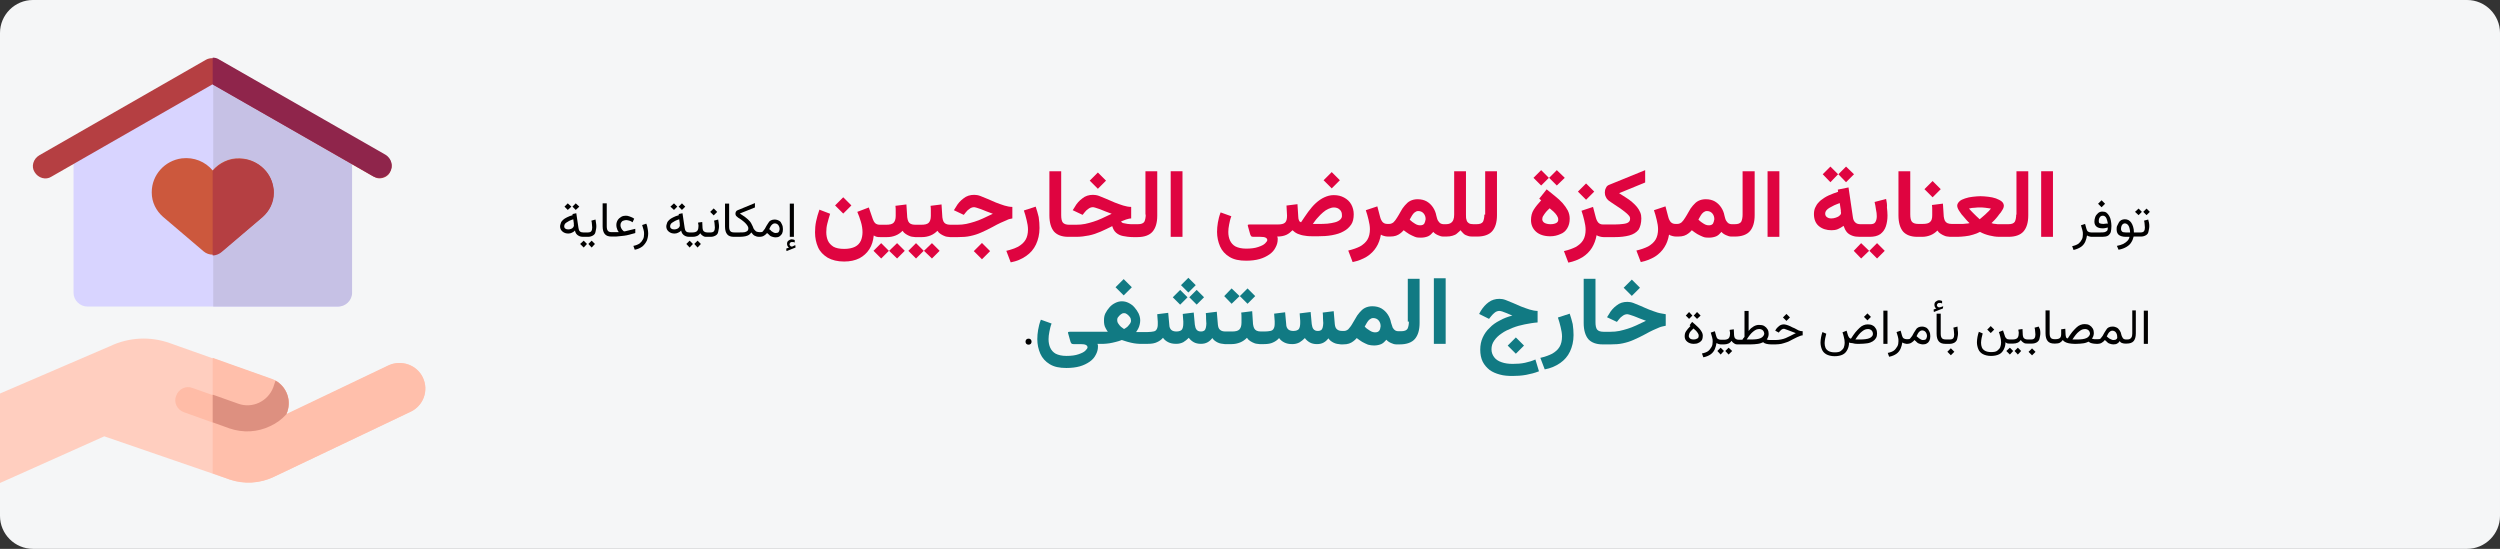<?xml version="1.0" encoding="UTF-8"?>
<svg xmlns="http://www.w3.org/2000/svg" xmlns:xlink="http://www.w3.org/1999/xlink" version="1.1" id="Ebene_1" x="0px" y="0px" viewBox="0 0 911 200" style="enable-background:new 0 0 911 200;" xml:space="preserve">
<rect x="0" y="0" width="911" height="200" fill="#333333" stroke="none"/>
<style type="text/css">
	.st0{clip-path:url(#SVGID_00000147189562810690962230000012033140222644023486_);fill:#F5F6F7;}
	.st1{clip-path:url(#SVGID_00000053525159469242769810000016056521819038517167_);fill:#D8D4FF;}
	.st2{clip-path:url(#SVGID_00000078754270759606070260000006368535811395132807_);fill:#C6C1E5;}
	.st3{clip-path:url(#SVGID_00000174592092192983057060000001422332824232546948_);fill:#B53F42;}
	.st4{clip-path:url(#SVGID_00000142890361327454776720000009793782907737063296_);fill:#8F254B;}
	.st5{clip-path:url(#SVGID_00000120539974357218034220000005768132773092041649_);fill:#CC583D;}
	.st6{clip-path:url(#SVGID_00000034800740728574495730000013093293422621054900_);fill:#B53F42;}
	.st7{clip-path:url(#SVGID_00000015319685771688921220000000425637695545401254_);fill:#FFCEBF;}
	.st8{clip-path:url(#SVGID_00000053525848749487758140000009538163957733090956_);fill:#FFBFAB;}
	.st9{clip-path:url(#SVGID_00000038380856681669708960000017456851247208910506_);fill:#FFBCA7;}
	.st10{clip-path:url(#SVGID_00000083072211447507695130000003446199663379998392_);fill:#DD9080;}
	.st11{fill:#DF0440;}
	.st12{fill:#117A83;}
</style>
<g id="Ebene_1_00000056411391334626178590000009918487139717424819_">
	<g>
		<g>
			<defs>
				<rect id="SVGID_1_" y="0" width="911" height="200"></rect>
			</defs>
			<clipPath id="SVGID_00000181805311463859667340000011061029945371997324_">
				<use xlink:href="#SVGID_1_" style="overflow:visible;"></use>
			</clipPath>
			<path style="clip-path:url(#SVGID_00000181805311463859667340000011061029945371997324_);fill:#F5F6F7;" d="M911,12     c0-6.6-5.4-12-12-12H12C5.4,0,0,5.4,0,12v176c0,6.6,5.4,12,12,12h887c6.6,0,12-5.4,12-12V12z"></path>
		</g>
		<g>
			<defs>
				<rect id="SVGID_00000010294227263948746670000002484551719555791786_" y="0" width="911" height="200"></rect>
			</defs>
			<clipPath id="SVGID_00000096761008261650064590000011745828045081665420_">
				<use xlink:href="#SVGID_00000010294227263948746670000002484551719555791786_" style="overflow:visible;"></use>
			</clipPath>
			<path style="clip-path:url(#SVGID_00000096761008261650064590000011745828045081665420_);fill:#D8D4FF;" d="M77.5,26.2L26.8,56     v50.7c0,2.8,2.4,5,5,5H123c2.8,0,5-2.4,5-5V56L77.5,26.2z"></path>
		</g>
		<g>
			<defs>
				<rect id="SVGID_00000093887372392007187550000017266377835600913553_" y="0" width="911" height="200"></rect>
			</defs>
			<clipPath id="SVGID_00000041257863301902292440000004274254882575623820_">
				<use xlink:href="#SVGID_00000093887372392007187550000017266377835600913553_" style="overflow:visible;"></use>
			</clipPath>
			<path style="clip-path:url(#SVGID_00000041257863301902292440000004274254882575623820_);fill:#C6C1E5;" d="M128.3,56v50.7     c0,2.8-2.4,5-5,5H77.7V26.2L128.3,56z"></path>
		</g>
		<g>
			<defs>
				<rect id="SVGID_00000033327779183292968540000004495968392158462091_" y="0" width="911" height="200"></rect>
			</defs>
			<clipPath id="SVGID_00000064354805119597053260000002212766973706048384_">
				<use xlink:href="#SVGID_00000033327779183292968540000004495968392158462091_" style="overflow:visible;"></use>
			</clipPath>
			<path style="clip-path:url(#SVGID_00000064354805119597053260000002212766973706048384_);fill:#B53F42;" d="M138.2,65     c1.6,0,3.2-0.8,3.9-2.2c1.3-2.2,0.5-4.9-1.7-6.1L79.6,21.8c-1.4-0.8-3.2-0.8-4.6,0L14.3,56.6c-2.2,1.3-3,4.1-1.7,6.1     c1.3,2.2,4.1,3,6.1,1.7l58.8-33.7L136,64.3C136.6,64.6,137.4,65,138.2,65z"></path>
		</g>
		<g>
			<defs>
				<rect id="SVGID_00000023240362250614978150000011372966979278204546_" y="0" width="911" height="200"></rect>
			</defs>
			<clipPath id="SVGID_00000086687199154711741330000012129880312605574285_">
				<use xlink:href="#SVGID_00000023240362250614978150000011372966979278204546_" style="overflow:visible;"></use>
			</clipPath>
			<path style="clip-path:url(#SVGID_00000086687199154711741330000012129880312605574285_);fill:#8F254B;" d="M142.1,62.6     c-0.8,1.4-2.4,2.2-3.9,2.2c-0.8,0-1.6-0.2-2.2-0.6L77.5,30.8V21c0.8,0,1.6,0.2,2.2,0.6l60.8,34.8     C142.6,57.7,143.4,60.4,142.1,62.6z"></path>
		</g>
		<g>
			<defs>
				<rect id="SVGID_00000039107165424961024400000003604062012237126788_" y="0" width="911" height="200"></rect>
			</defs>
			<clipPath id="SVGID_00000148663699216491526830000017565154643306242996_">
				<use xlink:href="#SVGID_00000039107165424961024400000003604062012237126788_" style="overflow:visible;"></use>
			</clipPath>
			<path style="clip-path:url(#SVGID_00000148663699216491526830000017565154643306242996_);fill:#CC583D;" d="M95.6,79.1     c2.5-2.2,4.1-5.4,4.1-8.8c0-0.8,0-1.4-0.2-2.2c-0.9-5.8-6.1-10.2-12.1-10.4c-3.9-0.2-7.6,1.7-9.9,4.4c-2.7-3.2-6.8-4.9-11.2-4.4     c-6.3,0.8-11,6.1-11,12.3c0,0,0,0,0,0.2c0,3.5,1.6,6.6,4.1,8.8l14.8,12.6c1.9,1.6,4.7,1.6,6.6,0L95.6,79.1z"></path>
		</g>
		<g>
			<defs>
				<rect id="SVGID_00000049200971524254278930000012876033769772044953_" y="0" width="911" height="200"></rect>
			</defs>
			<clipPath id="SVGID_00000071519744367425339690000000525047956390328738_">
				<use xlink:href="#SVGID_00000049200971524254278930000012876033769772044953_" style="overflow:visible;"></use>
			</clipPath>
			<path style="clip-path:url(#SVGID_00000071519744367425339690000000525047956390328738_);fill:#B53F42;" d="M99.6,68.1     c0.2,0.8,0.2,1.4,0.2,2.2c0,3.5-1.6,6.6-4.1,8.8L80.8,91.8c-0.9,0.8-2.2,1.3-3.3,1.3V62.3c2.4-2.8,6-4.6,9.9-4.4     C93.4,57.9,98.6,62.3,99.6,68.1z"></path>
		</g>
		<g>
			<defs>
				<rect id="SVGID_00000074441942848418906920000011559350509035857306_" y="0" width="911" height="200"></rect>
			</defs>
			<clipPath id="SVGID_00000030475125714312744560000017390280440216364187_">
				<use xlink:href="#SVGID_00000074441942848418906920000011559350509035857306_" style="overflow:visible;"></use>
			</clipPath>
			<path style="clip-path:url(#SVGID_00000030475125714312744560000017390280440216364187_);fill:#FFCEBF;" d="M141.7,133.2     c4.7-2.2,10.2-0.3,12.4,4.4s0.2,10.2-4.4,12.4l-50,23.8c-5,2.4-10.9,2.7-16.1,0.9L38,159L0,176v-32.6l40.2-17.3     c6.8-3.2,14.5-3.6,21.6-1.1L99,138.2c4.9,1.7,7.4,7.1,5.7,12c-0.2,0.3-0.2,0.6-0.3,0.9L141.7,133.2z"></path>
		</g>
		<g>
			<defs>
				<rect id="SVGID_00000171716582165917125060000015713164659561276593_" y="0" width="911" height="200"></rect>
			</defs>
			<clipPath id="SVGID_00000177467556346329112620000013290475345459680387_">
				<use xlink:href="#SVGID_00000171716582165917125060000015713164659561276593_" style="overflow:visible;"></use>
			</clipPath>
			<path style="clip-path:url(#SVGID_00000177467556346329112620000013290475345459680387_);fill:#FFBFAB;" d="M154.1,137.6     c2.2,4.7,0.2,10.2-4.4,12.4l-50,23.8c-5,2.4-10.9,2.7-16.1,0.9l-6.1-2.2v-42.1l21.4,7.6c4.9,1.7,7.4,7.1,5.7,12     c-0.2,0.3-0.2,0.6-0.3,0.9l37.3-17.8C146.2,131,151.9,133,154.1,137.6z"></path>
		</g>
		<g>
			<defs>
				<rect id="SVGID_00000074415465507454291200000016291413280074176422_" y="0" width="911" height="200"></rect>
			</defs>
			<clipPath id="SVGID_00000138572522927341364090000002442382073824571838_">
				<use xlink:href="#SVGID_00000074415465507454291200000016291413280074176422_" style="overflow:visible;"></use>
			</clipPath>
			<path style="clip-path:url(#SVGID_00000138572522927341364090000002442382073824571838_);fill:#FFBCA7;" d="M98.5,155.4     c-4.6,2.2-9.8,2.5-14.8,0.8l-16.7-6c-2.5-0.9-3.8-3.6-2.8-6c0.9-2.5,3.6-3.8,6-2.8l16.5,5.8c5.2,1.9,10.9-0.9,12.8-6l0.9-2.5     c3.9,2.2,5.8,6.9,4.3,11.3c-0.2,0.3-0.2,0.6-0.3,0.9C102.6,152.9,100.7,154.3,98.5,155.4z"></path>
		</g>
		<g>
			<defs>
				<rect id="SVGID_00000166649358441643307420000000502400969228973228_" y="0" width="911" height="200"></rect>
			</defs>
			<clipPath id="SVGID_00000126297853736592967720000016481884802013177001_">
				<use xlink:href="#SVGID_00000166649358441643307420000000502400969228973228_" style="overflow:visible;"></use>
			</clipPath>
			<path style="clip-path:url(#SVGID_00000126297853736592967720000016481884802013177001_);fill:#DD9080;" d="M100.4,138.7     c3.9,2.2,5.8,6.9,4.3,11.3c-0.2,0.3-0.2,0.6-0.3,0.9c-1.7,1.9-3.6,3.3-6,4.4c-4.6,2.2-9.8,2.5-14.8,0.8l-6.1-2.2v-10.1l9.3,3.3     c5.2,1.9,10.9-0.9,12.8-6L100.4,138.7z"></path>
		</g>
	</g>
	<g>
		<g>
			<g>
				
					<rect x="305.2" y="72.7" transform="matrix(0.707 -0.707 0.707 0.707 37.128 239.234)" class="st11" width="4.2" height="4.2"></rect>
				<polygon class="st11" points="324,91.4 326.9,94.2 329.7,91.4 326.9,88.6     "></polygon>
				<polygon class="st11" points="318.3,91.4 321.1,94.2 323.9,91.4 321.1,88.6     "></polygon>
				<polygon class="st11" points="336.7,91.4 339.6,94.2 342.4,91.4 339.6,88.6     "></polygon>
				<polygon class="st11" points="331,91.4 333.8,94.2 336.6,91.4 333.8,88.6     "></polygon>
				
					<rect x="355.7" y="89.3" transform="matrix(0.707 -0.707 0.707 0.707 40.235 279.854)" class="st11" width="4.2" height="4.2"></rect>
				<path class="st11" d="M368.9,79.6v-4.2c-0.9,0-1.9-0.2-2.9-0.5s-2-0.7-3.1-1.1c-1-0.4-2-0.9-3-1.3s-1.9-0.8-2.7-1.1      c-0.8-0.3-1.6-0.4-2.2-0.4c-1.5,0-2.8,0.4-3.9,1.3c-1.1,0.8-2.1,1.9-2.8,3.2l-0.7,1.1l3.6,1.7l0.8-1c0.3-0.4,0.8-0.9,1.3-1.2      c0.5-0.4,1.1-0.6,1.7-0.6c0.2,0,0.5,0.1,0.9,0.2s0.9,0.3,1.5,0.5s1.2,0.5,2,0.8c0.7,0.3,1.5,0.6,2.4,0.9      c-1.3,0.6-2.5,1.2-3.6,1.7s-2.1,0.9-3.1,1.2c-1,0.3-2,0.6-3,0.8c-1,0.2-2.1,0.3-3.2,0.3h-2.2h-0.4c-0.6,0-1.2-0.1-1.6-0.3      c-0.4-0.2-0.7-0.5-0.9-0.9c-0.2-0.4-0.3-0.9-0.4-1.5l-0.3-4.7l-4,0.5c0.1,0.6,0.1,1.2,0.1,1.8c0,0.6,0,1.2,0,1.9      c0,1.2-0.3,2-0.8,2.5s-1.4,0.7-2.7,0.7h-1.2h-0.4h-0.2h-0.4c-0.6,0-1.2-0.1-1.6-0.3c-0.4-0.2-0.7-0.5-0.9-0.9      c-0.2-0.4-0.3-0.9-0.4-1.5l-0.3-4.7l-4,0.5c0.1,0.6,0.1,1.2,0.1,1.8c0,0.6,0,1.2,0,1.9c0,1.2-0.3,2-0.8,2.5s-1.4,0.7-2.7,0.7      H322h-0.4h-0.2h-0.7c-0.8,0-1.4-0.2-1.8-0.6s-0.7-1-0.9-1.6l-1.4-4.1l-4.2,1.6c0.5,1.1,0.9,2.3,1.3,3.6c0.4,1.3,0.6,2.6,0.6,3.8      c0,1.1-0.2,2.2-0.6,3.1s-1.1,1.7-2.1,2.2s-2.3,0.8-4,0.8s-3-0.3-3.9-0.8c-0.9-0.6-1.6-1.3-2-2.2c-0.4-0.9-0.6-2-0.6-3.1      c0-1,0.1-2.1,0.4-3.2s0.6-2.3,1-3.5l-3.9-1.5c-0.5,1.4-0.9,2.8-1.2,4.2c-0.3,1.4-0.4,2.8-0.4,4.1c0,2,0.4,3.8,1.1,5.4      s1.9,2.8,3.5,3.8c1.6,0.9,3.6,1.4,6,1.4c2.2,0,4-0.4,5.6-1.2c1.5-0.8,2.7-1.9,3.6-3.3s1.4-3.1,1.6-5c0.3,0.2,0.7,0.4,1.1,0.5      s0.8,0.1,1.3,0.1l0,0h0.1h0.6h0.2h0.4h1.2c1.1,0,2.1-0.2,3.1-0.6s1.8-1,2.5-1.7c0.3,0.5,0.7,0.9,1.2,1.2c0.5,0.3,1,0.6,1.6,0.8      c0.5,0.2,1.1,0.2,1.8,0.3l0,0h0.3h0.4h0.2h0.4h1.2c1.1,0,2.1-0.2,3.1-0.6s1.8-1,2.5-1.7c0.3,0.5,0.7,0.9,1.2,1.2      c0.5,0.3,1,0.6,1.6,0.8c0.5,0.2,1.1,0.2,1.8,0.3l0,0h0.3h0.4h2.2c1.7,0,3.2-0.1,4.5-0.4c1.4-0.3,2.7-0.7,4-1.3      c1.3-0.6,2.7-1.2,4.1-2c1.1-0.6,2-1.1,2.9-1.5s1.6-0.7,2.3-1C367.4,79.9,368.2,79.7,368.9,79.6z"></path>
				<path class="st11" d="M377.4,75.3l-4.3,1.4c0.4,1.1,0.7,2.3,1,3.5s0.5,2.4,0.5,3.4c0,1.5-0.3,2.8-0.9,3.8s-1.5,1.8-2.7,2.5      c-1.2,0.6-2.6,1.1-4.3,1.5l1.6,4.2c2.2-0.4,4-1.2,5.6-2.3c1.6-1.1,2.8-2.5,3.6-4.2c0.8-1.7,1.3-3.7,1.3-6c0-1.3-0.1-2.6-0.3-4      C378.2,77.8,377.8,76.5,377.4,75.3z"></path>
				
					<rect x="398" y="63.7" transform="matrix(0.707 -0.707 0.707 0.707 70.675 302.177)" class="st11" width="4.2" height="4.2"></rect>
				<path class="st11" d="M417.5,78.2c0,1.1-0.2,2-0.5,2.6c-0.4,0.6-1.1,0.9-2.4,0.9H414h-0.7H413c-0.7,0-1.4,0-2.1-0.1      c-0.6-0.1-1.2-0.2-1.6-0.3c-0.4-0.1-0.7-0.4-0.8-0.6c0.6-0.2,1.2-0.5,1.8-0.7c0.7-0.2,1.3-0.4,1.9-0.4v-4.2      c-0.9,0-1.9-0.2-2.9-0.5s-2-0.7-3.1-1.1c-1-0.4-2-0.9-3-1.3s-1.9-0.8-2.7-1.1c-0.8-0.3-1.6-0.4-2.2-0.4c-1.5,0-2.8,0.4-3.9,1.3      c-1.1,0.8-2.1,1.9-2.8,3.2l-0.7,1.1l3.6,1.7l0.8-1c0.3-0.4,0.8-0.9,1.3-1.2c0.5-0.4,1.1-0.6,1.7-0.6c0.2,0,0.5,0.1,0.9,0.2      s0.9,0.3,1.5,0.5s1.2,0.5,2,0.8c0.7,0.3,1.5,0.6,2.4,0.9c-1.3,0.6-2.5,1.2-3.6,1.7s-2.1,0.9-3.1,1.2c-1,0.3-2,0.6-3,0.8      c-1,0.2-2.1,0.3-3.2,0.3H390h-0.4c-1.1,0-1.9-0.3-2.3-0.8s-0.6-1.4-0.6-2.7v-16h-4.3v16.1c0,2.6,0.6,4.6,1.7,5.9      c1.1,1.2,2.8,1.9,5.2,1.9l0,0h0.3h0.4h2.2c1.6,0,3.1-0.2,4.6-0.5s2.9-0.8,4.3-1.4s2.8-1.3,4.2-2c0.3,1,0.7,1.8,1.4,2.4      s1.5,1,2.5,1.2s2.3,0.4,3.7,0.4h0.3h0.7h0.6c2.5,0,4.4-0.7,5.5-2s1.7-3.2,1.7-5.8V62.4h-4.3v15.8H417.5z"></path>
				<rect x="426.6" y="62.4" class="st11" width="4.3" height="23.9"></rect>
				<path class="st11" d="M493.3,78.1c0-1.3-0.3-2.5-0.9-3.6s-1.5-1.9-2.6-2.5s-2.3-0.9-3.8-0.9c-1.2,0-2.3,0.3-3.4,0.8      s-2.1,1.2-3.1,2.1s-1.9,2-2.8,3.2s-1.7,2.5-2.6,3.8c-0.3-0.1-0.6-0.3-0.7-0.6c-0.2-0.4-0.3-0.8-0.3-1.3l-0.3-4.7l-4,0.5      c0,0.6,0.1,1.2,0.1,1.8c0,0.6,0.1,1.2,0.1,1.9c0,1.2-0.2,2-0.7,2.5s-1.4,0.7-2.8,0.7h-0.7l0,0h-9.5c-0.4,0-0.6,0.1-0.6,0.2      c0,0.2,0,0.4,0.1,0.6l0.7,2.5c0.1,0.4,0.2,0.7,0.4,0.9c0.1,0.2,0.4,0.3,0.8,0.3h2.6c0.9,0,1.5,0.1,1.9,0.3s0.6,0.5,0.6,0.9      c0,0.3-0.3,0.7-0.8,1.2s-1.3,0.9-2.5,1.3c-1.1,0.4-2.6,0.6-4.4,0.6c-1.6,0-2.9-0.3-3.9-0.8c-0.9-0.5-1.6-1.3-2-2.2      c-0.4-0.9-0.6-1.9-0.6-3.1c0-0.8,0.1-1.7,0.3-2.7c0.2-1,0.4-2,0.8-3l-3.9-1.4c-0.5,1.3-0.8,2.5-1,3.7s-0.3,2.3-0.3,3.4      c0,1.9,0.4,3.7,1.1,5.3c0.7,1.6,1.9,2.9,3.4,3.8c1.6,1,3.6,1.4,6.1,1.4c1.8,0,3.5-0.2,4.9-0.6s2.6-1,3.6-1.7s1.7-1.5,2.2-2.5      c0.5-0.9,0.8-1.9,0.8-2.9c0-0.2,0-0.4,0-0.5c0-0.2-0.1-0.4-0.2-0.6l0,0c1.3,0,2.4-0.2,3.3-0.6s1.6-1,2.3-1.7      c0.5,0.5,1.2,1,1.9,1.3s1.7,0.6,2.7,0.7c1,0.2,2.2,0.2,3.6,0.2h0.9c1.9,0,3.7-0.1,5.3-0.4c1.6-0.3,3-0.7,4.2-1.4      c1.2-0.6,2.1-1.5,2.8-2.5C493,80.9,493.3,79.6,493.3,78.1z M488.4,80c-0.4,0.4-1.1,0.8-1.9,1s-1.7,0.4-2.8,0.5      c-1.1,0.1-2.2,0.1-3.5,0.1h-1.8c0.6-0.8,1.1-1.6,1.8-2.3c0.6-0.7,1.3-1.4,1.9-1.9c0.7-0.6,1.3-1,2-1.3s1.3-0.5,2-0.5      c0.9,0,1.6,0.3,2.1,0.8c0.6,0.5,0.8,1.2,0.8,2C489.1,79.1,488.8,79.6,488.4,80z"></path>
				
					<rect x="483.2" y="63.5" transform="matrix(0.707 -0.707 0.707 0.707 95.793 362.406)" class="st11" width="4.2" height="4.2"></rect>
				<path class="st11" d="M540.9,78.2c0,1.1-0.2,2-0.5,2.6c-0.4,0.6-1.1,0.9-2.4,0.9h-0.6h-0.5c-0.7,0-1.3-0.1-1.7-0.4      s-0.7-0.6-0.8-1.2c-0.2-0.5-0.2-1.1-0.2-1.9V62.4h-4.3v15.8c0,0.8-0.1,1.4-0.3,1.9s-0.5,0.9-1,1.2c-0.5,0.3-1.1,0.4-1.9,0.4      h-0.3H526c-0.4,0-0.7-0.1-1.1-0.3c-0.3-0.2-0.6-0.5-0.9-1c-0.3-0.5-0.4-1.1-0.6-1.8c-0.2-1.1-0.6-2.1-1.2-3      c-0.6-0.9-1.3-1.6-2.3-2.2c-0.9-0.5-2-0.8-3.3-0.8c-1,0-1.9,0.2-2.7,0.6s-1.4,1-2,1.7c-0.6,0.7-1.1,1.4-1.5,2.2      c-0.4,0.8-0.9,1.5-1.3,2.2s-0.9,1.3-1.3,1.7c-0.5,0.4-1,0.6-1.6,0.6h-0.6c-0.8,0-1.3-0.2-1.8-0.7c-0.4-0.5-0.7-1.1-0.9-1.9      l-1-3.8l-4.2,1.4c0.4,1.1,0.7,2.3,1,3.5s0.5,2.4,0.5,3.4c0,1.5-0.3,2.8-0.9,3.8s-1.5,1.8-2.7,2.5c-1.2,0.6-2.6,1.1-4.3,1.5      l1.6,4.2c2-0.4,3.7-1.1,5.2-2c1.4-0.9,2.6-2.1,3.4-3.4c0.9-1.4,1.4-2.9,1.7-4.6c0.3,0.2,0.7,0.4,1.2,0.5      c0.4,0.1,0.8,0.2,1.3,0.2l0,0h0.2h0.5h0.1c0.9,0,1.6-0.1,2.2-0.3c0.6-0.2,1.1-0.5,1.5-0.8s0.9-0.7,1.3-1.2c0.7,0.5,1.3,1,2,1.4      s1.4,0.7,2.1,1s1.5,0.3,2.2,0.3c1,0,1.9-0.2,2.6-0.5c0.7-0.3,1.3-0.9,1.9-1.6c0.4,0.5,1,0.9,1.7,1.2c0.6,0.3,1.3,0.5,1.9,0.5      l0,0h0.2h0.5h0.4c0.9,0,1.7-0.1,2.3-0.3c0.6-0.2,1.2-0.4,1.6-0.8s0.9-0.7,1.3-1.2c0.4,0.5,0.8,0.9,1.2,1.3s1,0.6,1.6,0.8      c0.6,0.2,1.2,0.2,2,0.2l0,0h0.2h0.5h0.6c2.5,0,4.4-0.7,5.5-2s1.7-3.2,1.7-5.8v-16h-4.3v15.8H540.9z M519,81.5      c-0.3,0.4-0.8,0.6-1.4,0.6c-0.3,0-0.6,0-0.9-0.1c-0.3-0.1-0.7-0.2-1.1-0.5c-0.3-0.2-0.6-0.4-0.9-0.6c-0.3-0.3-0.7-0.5-1-0.9      c0.2-0.4,0.5-0.9,0.8-1.4s0.6-0.9,1-1.2c0.4-0.3,0.8-0.5,1.3-0.5c0.8,0,1.5,0.3,2,0.9s0.7,1.3,0.7,2.1      C519.4,80.6,519.2,81.1,519,81.5z"></path>
				<path class="st11" d="M571.1,83.2c0.6-1,0.9-2.1,0.9-3.5c0-1-0.2-2-0.7-3c-0.5-0.9-1.1-1.8-1.9-2.7c-0.8-0.9-1.7-1.7-2.7-2.5      s-2-1.6-3.1-2.5l-2.7,3.4l0.7,0.6c-1.1,1.2-2,2.3-2.7,3.4s-1,2.4-1,3.8c0,1.7,0.6,3.1,1.8,4.2s3,1.7,5.2,1.7      c1.4,0,2.6-0.3,3.7-0.8C569.7,84.9,570.5,84.2,571.1,83.2z M567.2,81.2c-0.5,0.3-1.2,0.5-2.2,0.5c-0.9,0-1.7-0.2-2.2-0.5      s-0.8-0.8-0.8-1.3c0-0.4,0.1-0.9,0.4-1.3c0.3-0.5,0.6-0.9,1-1.4s0.9-0.9,1.3-1.3c0.5,0.4,0.9,0.8,1.4,1.2      c0.5,0.5,0.9,0.9,1.2,1.4s0.5,0.9,0.5,1.3C567.9,80.4,567.7,80.9,567.2,81.2z"></path>
				<polygon class="st11" points="564.4,64.8 561.6,62 558.8,64.8 561.6,67.6     "></polygon>
				<polygon class="st11" points="570.2,64.8 567.3,62 564.5,64.8 567.3,67.6     "></polygon>
				
					<rect x="576" y="67.7" transform="matrix(0.707 -0.707 0.707 0.707 119.9 429.189)" class="st11" width="4.2" height="4.2"></rect>
				<path class="st11" d="M598.1,79.6c0-0.8-0.1-1.5-0.4-2.2c-0.3-0.7-0.7-1.4-1.2-2s-1.1-1.2-1.8-1.8c-0.7-0.6-1.4-1.1-2.2-1.6      s-1.7-1.1-2.5-1.6l9.5-3.9V62l-13,5.3c-0.6,0.2-1.1,0.6-1.3,1.2c-0.3,0.5-0.4,1.1-0.4,1.7c0,0.5,0.1,1.1,0.4,1.6      c0.2,0.5,0.6,1,1,1.3c0.5,0.4,1.2,0.8,1.9,1.3s1.4,0.9,2.1,1.4c0.7,0.5,1.3,0.9,1.9,1.4c0.6,0.5,1.1,0.9,1.4,1.3      c0.4,0.4,0.5,0.8,0.5,1.2c0,0.6-0.2,1-0.6,1.3s-1,0.5-1.9,0.6c-0.8,0.1-1.9,0.2-3.1,0.2h-3.5h-0.7c-0.8,0-1.3-0.2-1.8-0.7      c-0.4-0.5-0.7-1.1-0.9-1.9l-1-3.8l-4.2,1.4c0.4,1.1,0.7,2.3,1,3.5s0.5,2.4,0.5,3.4c0,1.5-0.3,2.8-0.9,3.8      c-0.6,1-1.5,1.8-2.7,2.5c-1.2,0.6-2.6,1.1-4.3,1.5l1.6,4.2c2-0.4,3.7-1.1,5.2-2c1.4-0.9,2.6-2.1,3.4-3.4s1.4-2.9,1.7-4.6      c0.3,0.2,0.7,0.4,1.2,0.5c0.4,0.1,0.8,0.2,1.3,0.2l0,0h0.2h0.5h3.5c2,0,3.7-0.2,5.2-0.6s2.6-1.1,3.4-2.1      C597.7,82.7,598.1,81.3,598.1,79.6z"></path>
				<path class="st11" d="M635,78.2c0,1.1-0.2,2-0.5,2.6c-0.4,0.6-1.1,0.9-2.4,0.9h-0.6H631c-0.4,0-0.7-0.1-1.1-0.3      c-0.3-0.2-0.6-0.5-0.9-1c-0.3-0.5-0.4-1.1-0.6-1.8c-0.2-1.1-0.6-2.1-1.2-3c-0.6-0.9-1.3-1.6-2.3-2.2c-0.9-0.5-2-0.8-3.3-0.8      c-1,0-1.9,0.2-2.7,0.6s-1.4,1-2,1.7s-1.1,1.4-1.5,2.2c-0.4,0.8-0.9,1.5-1.3,2.2s-0.9,1.3-1.3,1.7c-0.5,0.4-1,0.6-1.6,0.6h-0.6      c-0.8,0-1.3-0.2-1.8-0.7c-0.4-0.5-0.7-1.1-0.9-1.9l-1-3.8l-4.2,1.4c0.4,1.1,0.7,2.3,1,3.5s0.5,2.4,0.5,3.4      c0,1.5-0.3,2.8-0.9,3.8c-0.6,1-1.5,1.8-2.7,2.5c-1.2,0.6-2.6,1.1-4.3,1.5l1.6,4.2c2-0.4,3.7-1.1,5.2-2c1.4-0.9,2.6-2.1,3.4-3.4      c0.9-1.4,1.4-2.9,1.7-4.6c0.3,0.2,0.7,0.4,1.2,0.5c0.4,0.1,0.8,0.2,1.3,0.2l0,0h0.2h0.5h0.1c0.9,0,1.6-0.1,2.2-0.3      c0.6-0.2,1.1-0.5,1.5-0.8s0.9-0.7,1.3-1.2c0.7,0.5,1.3,1,2,1.4s1.4,0.7,2.1,1s1.5,0.3,2.2,0.3c1,0,1.9-0.2,2.6-0.5      c0.7-0.3,1.3-0.9,1.9-1.6c0.4,0.5,1,0.9,1.7,1.2c0.6,0.3,1.3,0.5,1.9,0.5l0,0h0.2h0.5h0.6c2.5,0,4.4-0.7,5.5-2s1.7-3.2,1.7-5.8      v-16H635V78.2z M624.2,81.5c-0.3,0.4-0.8,0.6-1.4,0.6c-0.3,0-0.6,0-0.9-0.1c-0.3-0.1-0.7-0.2-1.1-0.5c-0.3-0.2-0.6-0.4-0.9-0.6      c-0.3-0.3-0.7-0.5-1-0.9c0.2-0.4,0.5-0.9,0.8-1.4s0.6-0.9,1-1.2c0.4-0.3,0.8-0.5,1.3-0.5c0.8,0,1.5,0.3,2,0.9s0.7,1.3,0.7,2.1      C624.6,80.6,624.4,81.1,624.2,81.5z"></path>
				<rect x="644.1" y="62.4" class="st11" width="4.3" height="23.9"></rect>
				<polygon class="st11" points="675.6,63.5 672.7,60.7 669.9,63.5 672.7,66.4     "></polygon>
				<polygon class="st11" points="669.8,63.5 667,60.7 664.2,63.5 667,66.4     "></polygon>
				<polygon class="st11" points="675.5,91.4 678.2,94.2 681.1,91.4 678.2,88.6     "></polygon>
				<path class="st11" d="M687.3,72.5l-4.2,1.1c0.2,0.9,0.4,1.8,0.5,2.7c0.2,0.9,0.3,1.7,0.3,2.5c0,0.9-0.2,1.6-0.5,2.1      c-0.3,0.6-1,0.8-1.9,0.8h-2.3h-0.4h-0.2H678c-0.9,0-1.5-0.2-2-0.7s-0.7-1.1-0.8-1.8l-1.6-10.9l-3.9,0.8l0.1,0.8      c-1.2,0.4-2.3,0.8-3.4,1.3c-1.1,0.5-2,1.1-2.8,1.7c-0.8,0.7-1.5,1.4-1.9,2.3C661.2,76,661,77,661,78c0,1.9,0.6,3.4,1.8,4.4      s2.8,1.5,4.6,1.5c0.8,0,1.6-0.1,2.3-0.4s1.4-0.7,2.1-1.2c0.3,0.9,0.7,1.7,1.2,2.3c0.5,0.6,1.2,1,2,1.3s1.7,0.4,2.7,0.4l0,0h0.1      h0.6h0.2h0.4h2.3c1.6,0,2.9-0.3,3.9-1c0.9-0.7,1.6-1.6,2-2.8c0.4-1.2,0.6-2.5,0.6-4c0-0.9-0.1-1.9-0.2-2.9      C687.7,74.5,687.5,73.5,687.3,72.5z M670.4,78.5c-0.4,0.4-0.8,0.6-1.4,0.8s-1.1,0.3-1.7,0.3c-0.7,0-1.2-0.2-1.6-0.5      s-0.6-0.7-0.6-1.3c0-0.4,0.1-0.7,0.4-1.1c0.3-0.4,0.7-0.7,1.2-1s1.1-0.6,1.7-0.9c0.6-0.3,1.3-0.5,2-0.8l0.3,2      c0,0.2,0.1,0.4,0.1,0.6s0,0.4,0,0.5C671,77.7,670.8,78.2,670.4,78.5z"></path>
				<polygon class="st11" points="681.2,91.4 684,94.2 686.8,91.4 684,88.6     "></polygon>
				
					<rect x="702.3" y="66.8" transform="matrix(0.707 -0.707 0.707 0.707 157.511 518.232)" class="st11" width="4.2" height="4.2"></rect>
				<path class="st11" d="M734.7,78.2c0,1.1-0.2,2-0.5,2.6c-0.4,0.6-1.1,0.9-2.4,0.9h-0.6h-0.7h-2c-0.4,0-0.9,0-1.3-0.1      c-0.5,0-1-0.1-1.5-0.3c0.3-0.3,0.7-0.7,1.1-1.1c0.4-0.4,0.8-0.9,1.2-1.4s0.7-1,1.1-1.4c0.3-0.5,0.6-0.9,0.8-1.3s0.3-0.8,0.3-1.1      c0-0.6-0.3-1.2-0.8-1.6s-1.3-0.8-2.1-1.1c-0.9-0.3-1.8-0.5-2.8-0.6s-1.9-0.2-2.8-0.2c-0.9,0-1.8,0.1-2.8,0.2s-1.9,0.3-2.8,0.6      c-0.9,0.3-1.6,0.6-2.1,1.1s-0.8,1-0.8,1.6c0,0.3,0.1,0.6,0.3,1.1c0.2,0.4,0.5,0.9,0.8,1.3c0.3,0.5,0.7,1,1.1,1.4      c0.4,0.5,0.8,0.9,1.2,1.4c0.4,0.4,0.7,0.8,1.1,1.1c-0.4,0.1-0.8,0.2-1.4,0.2c-0.5,0.1-1,0.1-1.5,0.1s-0.9,0-1.2,0h-2h-0.4      c-0.6,0-1.2-0.1-1.6-0.3c-0.4-0.2-0.7-0.5-0.9-0.9s-0.3-0.9-0.4-1.5l-0.3-4.7l-4,0.5c0.1,0.6,0.1,1.2,0.1,1.8c0,0.6,0,1.2,0,1.9      c0,1.2-0.2,2-0.8,2.5c-0.5,0.5-1.4,0.7-2.7,0.7h-1H699c-1.1,0-1.9-0.3-2.3-0.8c-0.4-0.5-0.6-1.4-0.6-2.7V62.4h-4.3v16.1      c0,2.6,0.6,4.6,1.7,5.9c1.1,1.2,2.8,1.9,5.2,1.9l0,0h0.3h0.4h1c1.1,0,2.1-0.2,3.1-0.6s1.8-1,2.5-1.7c0.3,0.5,0.7,0.9,1.2,1.2      s1,0.6,1.6,0.8c0.5,0.2,1.1,0.2,1.8,0.3l0,0h0.3h0.4h2c0.9,0,1.8-0.1,2.8-0.2s2-0.3,2.9-0.6c1-0.3,1.8-0.6,2.5-1      c1.1,0.6,2.2,1,3.4,1.3s2.4,0.5,3.7,0.5h2h0.7h0.6c2.5,0,4.4-0.7,5.5-2s1.7-3.2,1.7-5.8V62.4h-4.3v15.8H734.7z M724.1,77.5      c-0.5,0.5-0.9,0.9-1.3,1.2s-0.9,0.8-1.4,1.2c-0.9-0.8-1.6-1.5-2.2-2.1c-0.6-0.6-1.2-1.2-1.7-1.8c0.7-0.2,1.4-0.3,2.1-0.3      c0.7-0.1,1.3-0.1,1.9-0.1c0.5,0,1.2,0,1.9,0.1s1.4,0.2,2.1,0.3C725,76.6,724.6,77.1,724.1,77.5z"></path>
				<rect x="743.8" y="62.4" class="st11" width="4.3" height="23.9"></rect>
			</g>
			<g>
				
					<rect x="407.4" y="102.5" transform="matrix(0.707 -0.707 0.707 0.707 46 320.235)" class="st12" width="4.2" height="4.2"></rect>
				
					<rect x="428.2" y="106.4" transform="matrix(0.707 -0.707 0.707 0.707 49.396 335.849)" class="st12" width="3.8" height="3.8"></rect>
				
					<rect x="431.2" y="102" transform="matrix(0.707 -0.707 0.707 0.707 53.38 336.654)" class="st12" width="3.8" height="3.8"></rect>
				
					<rect x="434.2" y="106.4" transform="matrix(0.707 -0.707 0.707 0.707 51.175 340.07)" class="st12" width="3.8" height="3.8"></rect>
				<polygon class="st12" points="457.4,107.9 454.6,105.1 451.8,107.9 454.6,110.7     "></polygon>
				<polygon class="st12" points="451.7,107.9 448.8,105.1 446.1,107.9 448.8,110.7     "></polygon>
				<path class="st12" d="M513.4,117.2c0,1.1-0.2,2-0.5,2.6c-0.4,0.6-1.1,0.9-2.4,0.9h-0.6h-0.4c-0.4,0-0.7-0.1-1.1-0.3      c-0.3-0.2-0.6-0.5-0.9-1c-0.2-0.5-0.4-1.1-0.6-1.8c-0.2-1.1-0.6-2.1-1.2-3s-1.3-1.6-2.3-2.2c-0.9-0.5-2-0.8-3.3-0.8      c-1,0-1.9,0.2-2.7,0.6c-0.8,0.4-1.4,1-2,1.7s-1.1,1.4-1.5,2.2c-0.5,0.8-0.9,1.5-1.3,2.2s-0.9,1.2-1.3,1.7      c-0.5,0.4-1,0.6-1.6,0.6h-0.5c-0.9,0-1.6-0.2-2-0.6c-0.5-0.4-0.7-1-0.8-1.9l-0.4-4.7l-4,0.5c0.1,0.7,0.1,1.4,0.1,2.1      s0.1,1.3,0.1,1.7c0,0.6-0.1,1.1-0.2,1.6c-0.1,0.4-0.3,0.8-0.6,1c-0.3,0.2-0.7,0.3-1.1,0.3c-0.8,0-1.3-0.2-1.7-0.7      c-0.3-0.4-0.5-1-0.6-1.8l-0.4-4.4l-4,0.5c0,0.4,0.1,0.9,0.1,1.4s0.1,0.9,0.1,1.3s0,0.7,0,0.8c0,1-0.2,1.8-0.5,2.2      c-0.3,0.4-1,0.7-2,0.7c-0.8,0-1.5-0.2-1.9-0.6s-0.7-1-0.7-1.8l-0.4-4.4l-4,0.5c0,0.4,0.1,0.9,0.1,1.4s0.1,0.9,0.1,1.3      s0,0.7,0,0.9c0,0.8-0.1,1.4-0.4,1.9c-0.2,0.4-0.6,0.7-1.2,0.8c-0.5,0.1-1.2,0.2-2.1,0.2h-0.9h-0.4c-0.6,0-1.2-0.1-1.6-0.3      c-0.4-0.2-0.7-0.5-0.9-0.9c-0.2-0.4-0.3-0.9-0.4-1.5l-0.3-4.7l-4,0.5c0.1,0.6,0.1,1.2,0.1,1.8c0,0.6,0,1.2,0,1.9      c0,1.2-0.3,2-0.8,2.5s-1.4,0.7-2.7,0.7h-1.2h-0.5h-0.1h-0.5c-0.9,0-1.6-0.2-2-0.6c-0.5-0.4-0.7-1-0.8-1.9l-0.4-4.7l-4,0.5      c0.1,0.7,0.1,1.4,0.1,2.1s0.1,1.3,0.1,1.7c0,0.6-0.1,1.1-0.2,1.6c-0.1,0.4-0.3,0.8-0.6,1c-0.3,0.2-0.7,0.3-1.1,0.3      c-0.8,0-1.3-0.2-1.7-0.7c-0.3-0.4-0.5-1-0.6-1.8l-0.4-4.4l-4,0.5c0,0.4,0.1,0.9,0.1,1.4s0.1,0.9,0.1,1.3s0,0.7,0,0.8      c0,1-0.2,1.8-0.5,2.2c-0.3,0.4-1,0.7-2,0.7c-0.8,0-1.5-0.2-1.9-0.6s-0.7-1-0.7-1.8l-0.4-4.4l-4,0.5c0,0.4,0.1,0.9,0.1,1.4      s0.1,0.9,0.1,1.3s0,0.7,0,0.9c0,0.8-0.1,1.4-0.4,1.9s-0.6,0.7-1.2,0.8c-0.5,0.1-1.2,0.2-2.1,0.2h-0.9h-0.7h-1      c-0.1,0-0.3,0-0.5,0s-0.4,0-0.5,0c-0.2,0-0.4,0-0.6,0c0.3-0.4,0.6-0.9,0.8-1.3s0.4-0.9,0.5-1.4s0.2-0.9,0.2-1.5      c0-0.9-0.2-1.7-0.6-2.6c-0.4-0.8-0.9-1.5-1.5-2.2s-1.3-1.2-2.1-1.6c-0.8-0.4-1.6-0.6-2.5-0.6c-0.8,0-1.6,0.2-2.4,0.6      s-1.5,0.9-2.1,1.6s-1.1,1.4-1.5,2.2c-0.4,0.8-0.5,1.7-0.5,2.5c0,0.5,0,1,0.1,1.5s0.2,0.9,0.5,1.4c0.2,0.4,0.5,0.9,0.8,1.3      c-0.3,0-0.5,0-0.7,0s-0.4,0-0.6,0s-0.4,0-0.6,0h-2.5l0,0h-9.5c-0.4,0-0.6,0.1-0.6,0.2c0,0.2,0,0.4,0.1,0.6l0.7,2.5      c0.1,0.4,0.2,0.7,0.4,0.9c0.1,0.2,0.4,0.3,0.8,0.3h2.6c0.9,0,1.5,0.1,1.9,0.3s0.6,0.5,0.6,0.9c0,0.3-0.3,0.7-0.8,1.2      s-1.3,0.9-2.5,1.3c-1.1,0.4-2.6,0.6-4.4,0.6c-1.6,0-2.9-0.3-3.9-0.8c-0.9-0.5-1.6-1.3-2-2.2c-0.4-0.9-0.6-1.9-0.6-3.1      c0-0.8,0.1-1.7,0.3-2.7c0.2-1,0.4-2,0.8-3l-3.9-1.4c-0.5,1.3-0.8,2.5-1,3.7s-0.3,2.3-0.3,3.4c0,1.9,0.4,3.7,1.1,5.3      c0.7,1.6,1.9,2.9,3.4,3.8c1.6,1,3.6,1.4,6.1,1.4c1.8,0,3.5-0.2,4.9-0.6c1.4-0.4,2.6-1,3.6-1.7s1.7-1.5,2.2-2.5      c0.5-0.9,0.8-1.9,0.8-2.9c0-0.2,0-0.4,0-0.5c0-0.2-0.1-0.4-0.2-0.6l0,0h2.3c0.6,0,1.3-0.1,2.1-0.2c0.7-0.1,1.5-0.3,2.3-0.5      s1.5-0.4,2.2-0.7c0.7,0.2,1.4,0.5,2.2,0.7c0.8,0.2,1.5,0.4,2.2,0.5s1.4,0.2,2,0.2h1.5h0.7h0.9c1.4,0,2.5-0.2,3.3-0.6      c0.9-0.4,1.6-0.9,2.2-1.6c0.5,0.7,1.1,1.2,1.9,1.6s1.7,0.6,2.9,0.6c1,0,1.8-0.2,2.6-0.6c0.7-0.4,1.4-1,2-1.6      c0.5,0.7,1.1,1.2,1.8,1.6c0.7,0.4,1.6,0.6,2.6,0.6s1.8-0.2,2.5-0.6s1.2-0.9,1.7-1.5c0.4,0.7,1.1,1.2,1.9,1.6s1.6,0.5,2.6,0.6      l0,0h0.2h0.5h0.1h0.5h1.2c1.1,0,2.1-0.2,3.1-0.6s1.8-1,2.5-1.7c0.3,0.5,0.7,0.9,1.2,1.2s1,0.6,1.6,0.8c0.5,0.2,1.1,0.2,1.8,0.3      l0,0h0.3h0.4h0.9c1.4,0,2.5-0.2,3.3-0.6c0.9-0.4,1.6-0.9,2.2-1.6c0.5,0.7,1.1,1.2,1.9,1.6s1.7,0.6,2.9,0.6c1,0,1.8-0.2,2.6-0.6      c0.7-0.4,1.4-1,2-1.6c0.5,0.7,1.1,1.2,1.8,1.6c0.7,0.4,1.6,0.6,2.6,0.6s1.8-0.2,2.5-0.6s1.2-0.9,1.7-1.5      c0.4,0.7,1.1,1.2,1.9,1.6s1.6,0.5,2.6,0.6l0,0h0.2h0.5h0.1c0.9,0,1.6-0.1,2.2-0.3s1.1-0.5,1.5-0.8s0.9-0.7,1.3-1.2      c0.7,0.5,1.3,1,2,1.4s1.4,0.7,2.1,1c0.7,0.2,1.5,0.3,2.2,0.3c1,0,1.9-0.2,2.6-0.5s1.3-0.9,1.9-1.6c0.4,0.5,1,0.9,1.7,1.2      c0.6,0.3,1.3,0.5,1.9,0.5l0,0h0.2h0.5h0.6c2.5,0,4.4-0.7,5.5-2s1.7-3.2,1.7-5.8v-16.1H513v15.6H513.4z M411.8,117.9      c-0.3,0.4-0.6,0.8-1,1.2c-0.4,0.3-0.8,0.6-1.2,0.8c-0.3-0.2-0.7-0.5-1.1-0.8c-0.4-0.4-0.7-0.7-1-1.2c-0.3-0.4-0.4-0.9-0.4-1.3      s0.1-0.8,0.4-1.1c0.3-0.4,0.6-0.7,1-1s0.7-0.4,1.1-0.4s0.7,0.1,1.1,0.4s0.7,0.6,1,1s0.4,0.8,0.4,1.1      C412.2,117,412.1,117.4,411.8,117.9z M502.6,120.5c-0.3,0.4-0.8,0.6-1.4,0.6c-0.3,0-0.6,0-0.9-0.1s-0.7-0.2-1.1-0.5      c-0.3-0.2-0.6-0.4-0.9-0.6s-0.7-0.5-1-0.9c0.2-0.4,0.5-0.9,0.8-1.4s0.6-0.9,1-1.2c0.4-0.3,0.8-0.5,1.3-0.5c0.8,0,1.5,0.3,2,0.9      s0.7,1.3,0.7,2.1C503,119.6,502.9,120.1,502.6,120.5z"></path>
				<rect x="522.5" y="101.4" class="st12" width="4.3" height="23.9"></rect>
				<path class="st12" d="M555.7,132.2c-1.4,0.3-2.9,0.4-4.5,0.4c-1.5,0-2.9-0.2-4-0.6c-1.2-0.4-2.1-1-2.7-1.8c-0.6-0.8-1-1.7-1-2.9      c0-1.2,0.3-2.2,1-3.2s1.5-1.8,2.7-2.6c1.1-0.8,2.4-1.4,3.9-2s3-1,4.5-1.3c1.6-0.3,3.2-0.6,4.7-0.7v-4.2c-0.9,0-1.9-0.2-2.9-0.5      s-2-0.7-3.1-1.1c-1-0.4-2-0.9-3-1.3s-1.9-0.8-2.7-1.1c-0.8-0.3-1.6-0.4-2.2-0.4c-1.5,0-2.8,0.4-3.9,1.2      c-1.1,0.8-2.1,1.9-2.9,3.2l-0.6,1.1l3.6,1.8l0.8-1c0.4-0.5,0.8-0.9,1.3-1.3s1.1-0.6,1.7-0.6c0.2,0,0.6,0.1,1,0.2      c0.5,0.2,1,0.4,1.6,0.6c0.6,0.3,1.3,0.5,2.1,0.9c-1.6,0.4-3.2,1-4.6,1.8c-1.4,0.7-2.7,1.6-3.7,2.7c-1.1,1-1.9,2.2-2.5,3.5      s-0.9,2.8-0.9,4.4c0,1.7,0.3,3.2,0.9,4.4c0.6,1.2,1.5,2.2,2.5,3c1.1,0.8,2.3,1.3,3.8,1.7c1.4,0.4,3,0.5,4.6,0.5s3.2-0.1,4.9-0.4      c1.6-0.3,3.2-0.7,4.7-1.3l-1.3-4.3C558.4,131.5,557.1,131.9,555.7,132.2z"></path>
				
					<rect x="550.3" y="123.7" transform="matrix(0.707 -0.707 0.707 0.707 72.888 427.535)" class="st12" width="4.2" height="4.2"></rect>
				<path class="st12" d="M572,114.3l-4.3,1.4c0.4,1.1,0.7,2.3,1,3.5s0.5,2.4,0.5,3.4c0,1.5-0.3,2.8-0.9,3.8c-0.6,1-1.5,1.8-2.7,2.5      c-1.2,0.6-2.6,1.1-4.3,1.5l1.6,4.2c2.2-0.4,4-1.2,5.6-2.3s2.8-2.5,3.6-4.2s1.3-3.7,1.3-6c0-1.3-0.1-2.6-0.3-4      C572.8,116.8,572.4,115.5,572,114.3z"></path>
				<path class="st12" d="M604,113.9c-1-0.3-2-0.7-3.1-1.1s-2-0.9-3-1.3s-1.9-0.8-2.7-1.1c-0.8-0.3-1.6-0.4-2.2-0.4      c-1.5,0-2.8,0.4-3.9,1.3c-1.1,0.8-2.1,1.9-2.8,3.2l-0.7,1.1l3.6,1.7l0.8-1c0.3-0.4,0.8-0.9,1.3-1.2c0.5-0.4,1.1-0.6,1.7-0.6      c0.2,0,0.5,0.1,0.9,0.2s0.9,0.3,1.5,0.5s1.2,0.5,2,0.8c0.7,0.3,1.5,0.6,2.4,0.9c-1.3,0.6-2.5,1.2-3.6,1.7s-2.1,0.9-3.1,1.2      c-1,0.3-2,0.6-3,0.8c-1,0.2-2.1,0.3-3.2,0.3h-2.2h-0.4c-1.1,0-1.9-0.3-2.3-0.8c-0.4-0.5-0.6-1.4-0.6-2.7v-15.8h-4.3v16.1      c0,2.6,0.6,4.6,1.7,5.9c1.1,1.2,2.8,1.9,5.2,1.9l0,0h0.3h0.4h2.2c1.7,0,3.2-0.1,4.5-0.4c1.4-0.3,2.7-0.7,4-1.3s2.7-1.2,4.1-2      c1.1-0.6,2-1.1,2.9-1.5s1.6-0.7,2.3-1s1.5-0.4,2.3-0.6v-4.2C606,114.3,605,114.2,604,113.9z"></path>
				
					<rect x="592.6" y="102.7" transform="matrix(0.707 -0.707 0.707 0.707 100.085 451.212)" class="st12" width="4.2" height="4.2"></rect>
			</g>
			<g>
				<path d="M374.8,123.4c-0.3,0-0.6,0.1-0.8,0.3s-0.3,0.5-0.3,0.8s0.1,0.6,0.3,0.8s0.5,0.3,0.8,0.3c0.3,0,0.6-0.1,0.8-0.3      s0.3-0.5,0.3-0.8s-0.1-0.6-0.3-0.8S375.2,123.4,374.8,123.4z"></path>
				<polygon points="211.1,75.3 209.8,74.1 208.6,75.3 209.8,76.5     "></polygon>
				<polygon points="208.2,75.3 206.9,74.1 205.7,75.3 206.9,76.5     "></polygon>
				<polygon points="214.4,88.9 215.6,90.2 216.8,88.9 215.6,87.7     "></polygon>
				<polygon points="211.4,88.9 212.7,90.2 213.9,88.9 212.7,87.7     "></polygon>
				<path d="M217,80l-1.5,0.4c0.1,0.4,0.2,0.9,0.2,1.3s0.1,0.8,0.1,1.2c0,0.5-0.1,1-0.3,1.3s-0.6,0.5-1.2,0.5h-1.2h-0.2h-0.1h-0.3      c-0.5,0-0.9-0.1-1.2-0.4s-0.4-0.6-0.5-1.2l-0.8-5.4l-1.4,0.3l0.1,0.4c-0.8,0.2-1.5,0.5-2.1,0.8s-1.1,0.6-1.4,0.9      s-0.7,0.7-0.8,1.1s-0.3,0.8-0.3,1.3c0,0.8,0.3,1.4,0.9,1.9s1.3,0.7,2.1,0.7c0.5,0,0.9-0.1,1.3-0.3s0.8-0.4,1.1-0.8      c0.1,0.5,0.3,0.9,0.5,1.2s0.6,0.6,1,0.8c0.4,0.2,0.9,0.3,1.4,0.3l0,0h0.1h0.3h0.1h0.2h1.2c0.7,0,1.3-0.2,1.8-0.5      s0.8-0.7,0.9-1.3s0.3-1.2,0.3-1.9c0-0.4,0-0.8-0.1-1.3S217.1,80.4,217,80z M208.9,82.8c-0.2,0.3-0.5,0.5-0.8,0.6s-0.6,0.2-1,0.2      c-0.5,0-0.8-0.1-1.1-0.3s-0.4-0.5-0.4-0.9c0-0.2,0.1-0.5,0.2-0.7s0.3-0.4,0.6-0.6s0.6-0.4,1-0.6s0.9-0.4,1.5-0.6l0.2,1.5      c0,0.1,0,0.2,0,0.3s0,0.2,0,0.3C209.2,82.2,209.1,82.5,208.9,82.8z"></path>
				<path d="M231.4,83.4l-3.7,0.9c-0.1,0-0.1,0-0.2,0s-0.1,0-0.1,0c-0.1,0-0.2-0.1-0.4-0.3s-0.4-0.4-0.6-0.8s-0.3-0.7-0.3-1.2      c0-0.4,0.1-0.7,0.3-1s0.4-0.5,0.8-0.6s0.6-0.2,1-0.2c0.3,0,0.7,0.1,1.1,0.2s0.8,0.3,1.2,0.6l0.6-1.3c-0.5-0.4-1.1-0.6-1.6-0.8      s-1-0.3-1.4-0.3c-0.6,0-1.2,0.1-1.7,0.4s-1,0.7-1.3,1.2s-0.5,1.1-0.5,1.7c0,0.3,0,0.6,0.1,1s0.2,0.6,0.3,0.9s0.3,0.5,0.5,0.8      h-2.3H223c-0.6,0-1.1-0.1-1.4-0.4s-0.5-0.8-0.5-1.7v-8.4h-1.5v8.4c0,1.3,0.3,2.2,0.8,2.8c0.5,0.6,1.3,0.9,2.4,0.9l0,0h0.1h0.2      h0.6c0.6,0,1.2,0,1.8-0.1s1.2-0.1,1.9-0.2s1.3-0.2,2-0.4s1.4-0.4,2.1-0.6v-1.5H231.4z"></path>
				<path d="M235.5,81.5L234,82c0.2,0.6,0.3,1.1,0.5,1.7s0.2,1.1,0.2,1.6c0,0.7-0.1,1.4-0.4,1.9c-0.3,0.6-0.7,1.1-1.2,1.5      c-0.6,0.4-1.3,0.7-2.3,0.9l0.5,1.4c1.1-0.2,2-0.6,2.8-1.2c0.7-0.6,1.2-1.3,1.6-2.1c0.3-0.8,0.5-1.7,0.5-2.7      c0-0.6-0.1-1.1-0.2-1.7S235.8,82.1,235.5,81.5z"></path>
				<polygon points="246.8,75.3 245.6,74.1 244.3,75.3 245.6,76.5     "></polygon>
				<polygon points="249.7,75.3 248.5,74.1 247.3,75.3 248.5,76.5     "></polygon>
				<polygon points="253,88.9 254.2,90.2 255.4,88.9 254.2,87.7     "></polygon>
				<polygon points="250.1,88.9 251.3,90.2 252.5,88.9 251.3,87.7     "></polygon>
				<rect x="259.2" y="76.3" transform="matrix(0.707 -0.707 0.707 0.707 21.594 206.528)" width="1.8" height="1.8"></rect>
				<path d="M261.7,80l-1.5,0.4c0.1,0.4,0.2,0.9,0.2,1.3s0.1,0.8,0.1,1.2c0,0.5-0.1,1-0.3,1.3s-0.6,0.5-1.2,0.5h-1.1h-0.2      c-0.4,0-0.7-0.1-0.9-0.2s-0.5-0.3-0.6-0.6S256,83.4,256,83l-0.1-2.1l-1.5,0.2c0,0.3,0,0.5,0.1,0.8s0,0.5,0,0.8      c0,0.7-0.2,1.2-0.5,1.5s-0.9,0.5-1.6,0.5h-0.6h-0.2h-0.1h-0.3c-0.5,0-0.9-0.1-1.2-0.4s-0.4-0.6-0.5-1.2l-0.8-5.4l-1.4,0.3      l0.1,0.4c-0.8,0.2-1.5,0.5-2.1,0.8s-1.1,0.6-1.4,0.9s-0.7,0.7-0.8,1.1s-0.3,0.8-0.3,1.3c0,0.8,0.3,1.4,0.9,1.9s1.3,0.7,2.1,0.7      c0.5,0,0.9-0.1,1.3-0.3s0.8-0.4,1.1-0.8c0.1,0.5,0.3,0.9,0.5,1.2s0.6,0.6,1,0.8c0.4,0.2,0.9,0.3,1.4,0.3l0,0h0.1h0.3h0.1h0.2      h0.6c0.6,0,1.1-0.1,1.6-0.3s0.9-0.6,1.2-1c0.2,0.3,0.3,0.5,0.6,0.7c0.3,0.2,0.5,0.4,0.8,0.5s0.6,0.1,1,0.1l0,0h0.1h0.2h1.1      c0.7,0,1.3-0.2,1.8-0.5s0.8-0.7,0.9-1.3s0.3-1.2,0.3-1.9c0-0.4,0-0.8-0.1-1.3S261.8,80.4,261.7,80z M247.5,82.8      c-0.2,0.3-0.5,0.5-0.8,0.6s-0.6,0.2-1,0.2c-0.5,0-0.8-0.1-1.1-0.3s-0.4-0.5-0.4-0.9c0-0.2,0.1-0.5,0.2-0.7s0.3-0.4,0.6-0.6      s0.6-0.4,1-0.6s0.9-0.4,1.5-0.6l0.2,1.5c0,0.1,0,0.2,0,0.3s0,0.2,0,0.3C247.8,82.2,247.7,82.5,247.5,82.8z"></path>
				<path d="M284,80.5c-0.5-0.3-1.1-0.5-1.7-0.5c-0.5,0-1,0.1-1.4,0.3s-0.7,0.5-0.9,0.9s-0.5,0.7-0.7,1.1s-0.4,0.8-0.6,1.1      s-0.5,0.6-0.7,0.9s-0.6,0.3-1,0.3h-0.2c-0.4,0-0.8-0.1-1.1-0.2s-0.5-0.4-0.8-0.7s-0.4-0.7-0.6-1.2c-0.2-0.4-0.4-0.8-0.6-1.2      s-0.5-0.7-0.8-1s-0.6-0.6-1-0.9s-0.7-0.6-1.1-0.8s-0.8-0.6-1.2-0.8l5.5-2.2V74l-6.3,2.6c-0.3,0.1-0.5,0.3-0.6,0.5      s-0.2,0.4-0.2,0.7c0,0.2,0,0.4,0.1,0.6s0.2,0.4,0.4,0.5c0.3,0.3,0.7,0.6,1.1,0.8s0.8,0.6,1.1,0.8s0.7,0.6,1,0.9s0.5,0.6,0.7,0.9      s0.3,0.6,0.3,0.9c0,0.4-0.1,0.7-0.3,0.9s-0.6,0.4-1,0.5s-1.1,0.1-1.8,0.1h-1.8h-0.2c-0.6,0-1.1-0.1-1.4-0.4s-0.5-0.8-0.5-1.7      v-8.4h-1.5v8.4c0,1.3,0.3,2.2,0.8,2.8c0.5,0.6,1.3,0.9,2.4,0.9l0,0h0.1h0.2h1.8c0.9,0,1.6-0.1,2.1-0.2s1-0.3,1.3-0.5      s0.6-0.5,0.9-0.9c0.4,0.6,0.8,1,1.2,1.2c0.4,0.2,0.9,0.4,1.6,0.4l0,0h0.1h0.2l0,0c0.4,0,0.8-0.1,1.1-0.2s0.5-0.3,0.8-0.5      s0.5-0.4,0.7-0.7c0.4,0.3,0.7,0.6,1,0.9s0.7,0.4,1,0.5s0.7,0.2,1.1,0.2c0.6,0,1.1-0.1,1.5-0.4s0.7-0.6,0.9-1s0.3-1,0.3-1.6      c0-0.7-0.1-1.2-0.4-1.8S284.5,80.8,284,80.5z M283.7,84.6c-0.2,0.2-0.5,0.3-1,0.3c-0.2,0-0.4,0-0.6-0.1s-0.5-0.2-0.7-0.4      c-0.2-0.1-0.4-0.2-0.5-0.4s-0.4-0.3-0.6-0.5c0.2-0.3,0.3-0.7,0.5-1s0.4-0.6,0.7-0.8s0.5-0.3,0.8-0.3c0.5,0,1,0.2,1.3,0.6      s0.5,0.9,0.5,1.5C284,84.1,283.9,84.4,283.7,84.6z"></path>
				<path d="M288.8,89.8L288.8,89.8L288.8,89.8c-0.4,0.1-0.7,0-0.8-0.2c-0.2-0.2-0.3-0.3-0.3-0.5c0-0.3,0.1-0.5,0.3-0.7      s0.4-0.2,0.7-0.2c0.1,0,0.3,0,0.4,0s0.3,0.1,0.5,0.2v-0.9c-0.2-0.1-0.3-0.2-0.5-0.2s-0.4-0.1-0.6-0.1c-0.4,0-0.8,0.2-1.2,0.5      s-0.5,0.7-0.5,1.2c0,0.3,0.1,0.6,0.2,0.8s0.3,0.4,0.5,0.5l-1,0.4l0.1,0.9l3.3-1.3l-0.1-0.9L288.8,89.8z"></path>
				<rect x="287.8" y="74.2" width="1.5" height="12.1"></rect>
				<path d="M758.4,89.9c0.7-0.5,1.2-1.2,1.5-1.9c0.3-0.7,0.5-1.5,0.6-2.2c0.2,0.1,0.4,0.2,0.6,0.3c0.2,0.1,0.6,0.1,0.9,0.2l0,0h0.1      h0.2h2.9c0.8,0,1.4,0,2-0.1s1-0.3,1.3-0.6s0.6-0.7,0.7-1.2s0.2-1.2,0.2-2.1c0-0.7-0.1-1.3-0.2-1.9s-0.3-1.2-0.6-1.7      s-0.6-0.9-1-1.2s-0.9-0.4-1.5-0.4s-1.2,0.2-1.6,0.6s-0.8,0.8-1,1.4s-0.3,1.1-0.3,1.7c0,0.8,0.3,1.4,0.8,1.8s1.2,0.6,2.2,0.6      c0.3,0,0.7,0,1-0.1s0.6-0.1,0.9-0.2c0,0.6-0.1,1-0.3,1.2s-0.5,0.4-0.9,0.5s-0.9,0.1-1.6,0.1h-3H762c-0.4,0-0.8-0.1-1.1-0.3      s-0.5-0.6-0.6-1l-0.5-1.8l-1.5,0.5c0.2,0.6,0.3,1.1,0.5,1.7s0.2,1.1,0.2,1.6c0,0.7-0.1,1.4-0.4,1.9c-0.3,0.6-0.7,1.1-1.2,1.5      c-0.6,0.4-1.3,0.7-2.3,0.9l0.5,1.4C756.8,90.8,757.7,90.4,758.4,89.9z M767.3,81.5c-0.3,0-0.5,0.1-0.8,0.1c-0.5,0-1-0.1-1.3-0.2      s-0.4-0.4-0.4-0.8c0-0.3,0-0.6,0.1-0.9s0.3-0.6,0.5-0.8s0.5-0.3,0.9-0.3c0.3,0,0.6,0.1,0.8,0.3s0.4,0.4,0.5,0.7s0.2,0.6,0.3,0.9      s0.1,0.6,0.2,1C767.8,81.4,767.6,81.5,767.3,81.5z"></path>
				<rect x="765.2" y="73.5" transform="matrix(0.707 -0.707 0.707 0.707 171.579 563.281)" width="1.8" height="1.8"></rect>
				<polygon points="780.5,77.2 779.3,76 778,77.2 779.3,78.4     "></polygon>
				<path d="M782.8,80l-1.5,0.4c0.1,0.4,0.2,0.9,0.2,1.3s0.1,0.8,0.1,1.2c0,0.5-0.1,1-0.3,1.3s-0.6,0.5-1.2,0.5h-1.2h-0.2l0,0h-0.4      h-0.7c0-0.8-0.1-1.5-0.3-2.1s-0.4-1.1-0.7-1.5s-0.6-0.7-1-0.9s-0.8-0.3-1.3-0.3s-0.9,0.1-1.3,0.3s-0.7,0.5-0.9,0.9      s-0.4,0.8-0.6,1.2s-0.2,0.9-0.2,1.3c0,0.9,0.3,1.6,0.8,2s1.4,0.7,2.5,0.7h1.4c-0.1,0.6-0.4,1.1-0.8,1.5s-0.9,0.8-1.5,1.1      s-1.4,0.5-2.3,0.7L772,91c1.2-0.2,2.2-0.6,3-1.1s1.3-1,1.7-1.7c0.4-0.6,0.6-1.3,0.8-2h0.9h0.4l0,0h0.2h1.2      c0.7,0,1.3-0.2,1.8-0.5s0.8-0.7,0.9-1.3s0.3-1.2,0.3-1.9c0-0.4,0-0.8-0.1-1.3S782.9,80.4,782.8,80z M774.6,84.7      c-0.6,0-1.1-0.1-1.3-0.3s-0.4-0.5-0.4-0.9c0-0.3,0-0.6,0.1-0.9s0.2-0.6,0.4-0.8s0.5-0.4,0.9-0.4c0.3,0,0.5,0.1,0.7,0.2      s0.4,0.3,0.6,0.6s0.3,0.6,0.4,1s0.2,0.9,0.2,1.5L774.6,84.7L774.6,84.7z"></path>
				<polygon points="783.4,77.2 782.2,76 781,77.2 782.2,78.4     "></polygon>
				<path d="M620.5,122.3c0-0.4-0.1-0.8-0.3-1.2c-0.2-0.4-0.5-0.8-0.8-1.2s-0.8-0.8-1.2-1.2s-1-0.9-1.6-1.4l-0.9,1.2l0.3,0.3      c-0.7,0.7-1.2,1.3-1.6,1.9c-0.4,0.6-0.5,1.2-0.5,1.9c0,0.8,0.3,1.4,0.9,1.9c0.6,0.5,1.4,0.8,2.4,0.8c0.7,0,1.3-0.1,1.8-0.4      c0.5-0.2,0.9-0.6,1.2-1C620.4,123.5,620.5,122.9,620.5,122.3z M618.6,123.3c-0.3,0.2-0.8,0.4-1.4,0.4c-0.6,0-1.1-0.1-1.4-0.4      s-0.4-0.5-0.4-0.9c0-0.3,0.1-0.6,0.2-0.9s0.3-0.6,0.6-0.9s0.6-0.6,0.9-0.9c0.3,0.3,0.6,0.5,0.9,0.8c0.3,0.3,0.5,0.6,0.7,0.9      s0.3,0.6,0.3,0.8C619,122.8,618.9,123.1,618.6,123.3z"></path>
				<polygon points="619.7,115 618.4,113.7 617.2,115 618.4,116.2     "></polygon>
				<polygon points="616.7,115 615.5,113.7 614.3,115 615.5,116.2     "></polygon>
				<polygon points="625.8,127.9 627,129.2 628.2,127.9 627,126.7     "></polygon>
				<polygon points="628.7,127.9 629.9,129.2 631.2,127.9 629.9,126.7     "></polygon>
				<rect x="650" y="114.5" transform="matrix(0.707 -0.707 0.707 0.707 109.203 494.27)" width="1.8" height="1.8"></rect>
				<path d="M653.9,119.6c-0.5-0.2-1-0.4-1.5-0.7c-0.5-0.2-0.9-0.4-1.3-0.5s-0.8-0.2-1-0.2c-0.7,0-1.3,0.2-1.8,0.6s-1,0.9-1.3,1.5      l-0.1,0.2l1.3,0.7l0.2-0.3c0.2-0.3,0.5-0.5,0.8-0.8c0.3-0.2,0.6-0.3,0.9-0.3c0.1,0,0.3,0.1,0.6,0.2s0.6,0.2,1.1,0.4      s0.8,0.3,1.3,0.5c0.4,0.2,0.9,0.3,1.3,0.5c-0.7,0.3-1.4,0.7-2,1s-1.2,0.6-1.7,0.8s-1.1,0.4-1.7,0.5s-1.2,0.2-1.9,0.2H646h-0.3      c-0.4,0-0.7,0-0.9,0s-0.4,0-0.6-0.1c-0.2,0-0.3-0.1-0.4-0.1c0.2-0.3,0.4-0.6,0.5-0.9s0.2-0.7,0.2-1.1c0-0.6-0.1-1.2-0.4-1.7      s-0.7-0.9-1.2-1.2c-0.5-0.3-1.1-0.4-1.8-0.4c-0.4,0-0.7,0-1,0.1s-0.7,0.2-1,0.4s-0.6,0.4-1,0.7c-0.3,0.3-0.6,0.6-0.9,1v-7.3      h-1.5v9.4c-0.1,0.2-0.2,0.4-0.4,0.5c-0.1,0.2-0.2,0.4-0.4,0.6h-1.1h-0.2c-0.4,0-0.7-0.1-0.9-0.2s-0.5-0.3-0.6-0.6      c-0.1-0.3-0.2-0.6-0.2-0.9l-0.1-2.1l-1.5,0.2c0,0.3,0,0.5,0.1,0.8s0,0.5,0,0.8c0,0.7-0.2,1.2-0.5,1.5s-0.9,0.5-1.6,0.5h-0.6      h-0.2h-0.1h-0.3c-0.4,0-0.8-0.1-1.1-0.3s-0.5-0.6-0.6-1l-0.5-1.8l-1.5,0.5c0.2,0.6,0.3,1.1,0.5,1.7s0.2,1.1,0.2,1.6      c0,0.7-0.1,1.4-0.4,1.9s-0.7,1.1-1.2,1.5s-1.3,0.7-2.3,0.9l0.5,1.4c1.1-0.2,2-0.6,2.7-1.1s1.2-1.2,1.5-1.9      c0.3-0.7,0.5-1.5,0.6-2.2c0.2,0.1,0.4,0.2,0.6,0.3c0.2,0.1,0.5,0.1,0.9,0.2l0,0h0.1h0.2h0.1h0.2h0.6c0.6,0,1.1-0.1,1.6-0.3      s0.9-0.6,1.2-1c0.2,0.3,0.3,0.5,0.6,0.7s0.5,0.4,0.8,0.5s0.6,0.1,1,0.1l0,0h0.1h0.2h4.2c1,0,1.9-0.1,2.7-0.2s1.4-0.4,1.9-0.6      c0.3,0.3,0.7,0.5,1.2,0.6s1,0.2,1.7,0.2l0,0h0.1h0.3h1.1c0.8,0,1.6-0.1,2.2-0.2s1.3-0.4,2-0.6s1.3-0.6,2.1-1      c0.6-0.3,1.2-0.6,1.6-0.8s0.9-0.4,1.2-0.5s0.6-0.2,0.9-0.2v-1.5c-0.5,0-1-0.1-1.5-0.3S654.4,119.8,653.9,119.6z M642.5,122.5      c-0.2,0.3-0.5,0.5-0.9,0.7s-0.9,0.3-1.5,0.4s-1.3,0.1-2.2,0.1h-1.4c0.4-0.6,0.8-1.2,1.2-1.7s0.8-0.9,1.2-1.2      c0.4-0.3,0.8-0.6,1.1-0.7s0.7-0.2,1.1-0.2c0.5,0,1,0.2,1.3,0.5s0.5,0.8,0.5,1.3C642.8,122,642.7,122.3,642.5,122.5z"></path>
				<rect x="679.5" y="114.3" transform="matrix(0.707 -0.707 0.707 0.707 118.004 515.071)" width="1.8" height="1.8"></rect>
				<path d="M682.4,118.6c-0.5-0.3-1.1-0.4-1.8-0.4c-0.5,0-1,0.1-1.5,0.3s-1,0.5-1.5,1s-1,1-1.5,1.6s-1,1.4-1.6,2.3      c-0.2,0-0.4-0.1-0.6-0.3s-0.3-0.5-0.5-0.9l-0.5-1.7l-1.5,0.6c0.2,0.4,0.3,1,0.5,1.7s0.3,1.4,0.3,2.1c0,0.6-0.1,1.1-0.3,1.7      c-0.2,0.5-0.6,0.9-1.1,1.3c-0.5,0.4-1.3,0.5-2.3,0.5c-0.9,0-1.7-0.2-2.2-0.5s-0.9-0.7-1.1-1.2s-0.3-1.1-0.3-1.7      c0-0.5,0.1-1.1,0.2-1.7s0.3-1.1,0.4-1.7l-1.4-0.6c-0.2,0.6-0.4,1.3-0.5,1.9s-0.2,1.3-0.2,1.9c0,0.9,0.2,1.8,0.5,2.5      c0.3,0.8,0.9,1.4,1.6,1.8s1.8,0.7,3,0.7s2.2-0.2,3-0.6s1.3-1,1.7-1.8s0.6-1.6,0.6-2.6c0.2,0.1,0.5,0.2,0.8,0.2s0.7,0.1,1.1,0.2      s0.9,0.1,1.4,0.1h0.5c1.1,0,2-0.1,2.8-0.2s1.5-0.4,2-0.7c0.5-0.3,0.9-0.7,1.2-1.2s0.4-1,0.4-1.7c0-0.6-0.1-1.2-0.4-1.7      S683,118.9,682.4,118.6z M682.2,122.5c-0.2,0.3-0.5,0.5-0.9,0.7s-0.9,0.3-1.6,0.4s-1.3,0.1-2.2,0.1h-1.4      c0.4-0.6,0.8-1.2,1.2-1.7s0.8-0.9,1.2-1.2c0.4-0.3,0.8-0.6,1.1-0.7s0.7-0.2,1.1-0.2c0.5,0,1,0.2,1.3,0.5s0.5,0.8,0.5,1.3      C682.5,122,682.4,122.3,682.2,122.5z"></path>
				<rect x="686.3" y="113.2" width="1.5" height="12.1"></rect>
				<path d="M702.1,119.5c-0.5-0.3-1.1-0.5-1.7-0.5c-0.5,0-1,0.1-1.4,0.3s-0.7,0.5-0.9,0.9s-0.5,0.7-0.7,1.1s-0.4,0.8-0.6,1.1      s-0.5,0.6-0.7,0.9s-0.6,0.3-1,0.3h-0.3c-0.4,0-0.8-0.1-1.1-0.3s-0.5-0.6-0.6-1l-0.5-1.8l-1.5,0.5c0.2,0.6,0.3,1.1,0.5,1.7      s0.2,1.1,0.2,1.6c0,0.7-0.1,1.4-0.4,1.9s-0.7,1.1-1.2,1.5c-0.5,0.4-1.3,0.7-2.3,0.9l0.5,1.4c1.1-0.2,2-0.6,2.7-1.1      s1.2-1.2,1.5-1.9c0.3-0.7,0.5-1.5,0.6-2.2c0.2,0.1,0.4,0.2,0.6,0.3c0.2,0.1,0.6,0.1,0.9,0.2l0,0h0.1h0.2l0,0      c0.4,0,0.8-0.1,1.1-0.2s0.5-0.3,0.8-0.5s0.5-0.4,0.7-0.7c0.4,0.3,0.7,0.6,1,0.9s0.7,0.4,1,0.5s0.7,0.2,1.1,0.2      c0.6,0,1.1-0.1,1.5-0.4c0.4-0.2,0.7-0.6,0.9-1s0.3-1,0.3-1.6c0-0.7-0.1-1.2-0.4-1.8S702.5,119.8,702.1,119.5z M701.8,123.6      c-0.2,0.2-0.5,0.3-1,0.3c-0.2,0-0.4,0-0.6-0.1s-0.5-0.2-0.7-0.4c-0.2-0.1-0.4-0.2-0.5-0.4c-0.2-0.1-0.4-0.3-0.6-0.5      c0.2-0.3,0.3-0.7,0.5-1s0.4-0.6,0.7-0.8s0.5-0.3,0.8-0.3c0.5,0,1,0.2,1.3,0.6s0.5,0.9,0.5,1.5      C702.1,123.1,702,123.4,701.8,123.6z"></path>
				<path d="M708.1,111.6l-1.2,0.4l0,0l0,0c-0.3,0-0.6,0-0.8-0.2s-0.3-0.4-0.3-0.5c0-0.3,0.1-0.5,0.3-0.7s0.4-0.2,0.7-0.2      c0.1,0,0.3,0,0.4,0s0.3,0.1,0.5,0.2v-0.9c-0.2-0.1-0.3-0.2-0.5-0.2s-0.4-0.1-0.6-0.1c-0.4,0-0.8,0.2-1.2,0.5s-0.5,0.7-0.5,1.2      c0,0.3,0.1,0.6,0.2,0.8s0.3,0.4,0.5,0.5l-1,0.4l0.1,0.9l3.3-1.3L708.1,111.6z"></path>
				<path d="M713.3,119l-1.5,0.4c0.1,0.4,0.2,0.9,0.2,1.3s0.1,0.8,0.1,1.2c0,0.5-0.1,1-0.3,1.3s-0.6,0.5-1.2,0.5h-1.2h-0.1h-0.2l0,0      c-0.6,0-1.1-0.1-1.4-0.4s-0.5-0.8-0.5-1.7v-7.3h-1.5v7.3c0,1.3,0.3,2.2,0.8,2.8c0.5,0.6,1.3,0.9,2.4,0.9l0,0h0.1l0,0h0.2h0.1      h1.2c0.7,0,1.3-0.2,1.8-0.5c0.4-0.3,0.8-0.7,0.9-1.3s0.3-1.2,0.3-1.9c0-0.4,0-0.8-0.1-1.3S713.4,119.4,713.3,119z"></path>
				<rect x="709.9" y="127" transform="matrix(0.707 -0.707 0.707 0.707 117.929 540.295)" width="1.8" height="1.8"></rect>
				<rect x="724.4" y="118.9" transform="matrix(0.707 -0.707 0.707 0.707 127.936 548.183)" width="1.8" height="1.8"></rect>
				<polygon points="731.1,127.9 732.4,129.2 733.6,127.9 732.4,126.7     "></polygon>
				<polygon points="734.1,127.9 735.3,129.2 736.5,127.9 735.3,126.7     "></polygon>
				<rect x="739.5" y="127" transform="matrix(0.707 -0.707 0.707 0.707 126.585 561.256)" width="1.8" height="1.8"></rect>
				<path d="M742.9,119l-1.5,0.4c0.1,0.4,0.2,0.9,0.2,1.3s0.1,0.8,0.1,1.2c0,0.5-0.1,1-0.3,1.3s-0.6,0.5-1.2,0.5H739l0,0h-0.2l0,0      c-0.4,0-0.7-0.1-0.9-0.2s-0.5-0.3-0.6-0.6c-0.1-0.3-0.2-0.6-0.2-0.9l-0.1-2.1l-1.5,0.2c0,0.3,0,0.5,0.1,0.8s0,0.5,0,0.8      c0,0.7-0.2,1.2-0.5,1.5s-0.9,0.5-1.6,0.5h-0.6h-0.2h-0.1h-0.3c-0.5,0-0.9-0.1-1.1-0.3s-0.5-0.5-0.6-0.9l-0.7-2.1l-1.5,0.6      c0.2,0.4,0.3,1,0.5,1.7s0.3,1.4,0.3,2.1c0,0.6-0.1,1.1-0.3,1.7c-0.2,0.5-0.6,0.9-1.1,1.3c-0.5,0.4-1.3,0.5-2.3,0.5      c-0.9,0-1.7-0.2-2.2-0.5s-0.9-0.7-1.1-1.2s-0.3-1.1-0.3-1.7c0-0.5,0.1-1.1,0.2-1.7s0.3-1.1,0.4-1.7l-1.4-0.6      c-0.2,0.6-0.4,1.3-0.5,1.9s-0.2,1.3-0.2,1.9c0,0.9,0.2,1.8,0.5,2.5c0.3,0.8,0.9,1.4,1.6,1.8s1.8,0.7,3,0.7s2.2-0.2,3-0.6      s1.3-1,1.7-1.8s0.6-1.6,0.6-2.6c0.2,0.2,0.4,0.3,0.6,0.4c0.2,0.1,0.5,0.1,0.9,0.1l0,0h0.1h0.3h0.1h0.2h0.6      c0.6,0,1.1-0.1,1.6-0.3s0.9-0.6,1.2-1c0.2,0.3,0.3,0.5,0.6,0.7s0.5,0.4,0.8,0.5s0.6,0.1,1,0.1l0,0h0.2l0,0h0.2h0.1h1.2      c0.7,0,1.3-0.2,1.8-0.5c0.4-0.3,0.8-0.7,0.9-1.3s0.3-1.2,0.3-1.9c0-0.4,0-0.8-0.1-1.3S743,119.4,742.9,119z"></path>
				<path d="M777,121.6c0,0.6-0.1,1.1-0.4,1.5s-0.7,0.6-1.4,0.6h-0.4h-0.2c-0.3,0-0.5-0.1-0.7-0.2s-0.4-0.3-0.5-0.6      c-0.2-0.3-0.3-0.6-0.4-1c-0.1-0.6-0.3-1.1-0.6-1.5s-0.6-0.8-1-1s-0.9-0.4-1.6-0.4c-0.5,0-1,0.1-1.4,0.3s-0.7,0.5-0.9,0.9      s-0.5,0.7-0.7,1.1s-0.4,0.8-0.6,1.1s-0.5,0.6-0.7,0.9s-0.6,0.3-1,0.3h-0.3c-0.4,0-0.7,0-0.9,0s-0.4,0-0.6-0.1      c-0.2,0-0.3-0.1-0.4-0.1c0.2-0.3,0.4-0.6,0.5-0.9s0.2-0.7,0.2-1.1c0-0.6-0.1-1.2-0.4-1.7s-0.7-0.9-1.2-1.2      c-0.5-0.3-1.1-0.4-1.8-0.4c-0.5,0-1,0.1-1.5,0.3s-1,0.5-1.5,1s-1,1-1.5,1.6s-1,1.4-1.6,2.3c-0.3,0-0.5-0.1-0.6-0.4      s-0.2-0.6-0.2-1l-0.1-2.1l-1.5,0.2c0,0.3,0,0.5,0,0.8s0,0.5,0,0.8c0,0.7-0.1,1.2-0.4,1.5c-0.3,0.3-0.8,0.5-1.7,0.5l0,0h-0.2      c-0.6,0-1.1-0.1-1.4-0.4s-0.5-0.8-0.5-1.7v-8.4h-1.5v8.4c0,1.3,0.3,2.2,0.8,2.8c0.5,0.6,1.3,0.9,2.4,0.9l0,0h0.1h0.2l0,0      c0.7,0,1.3-0.1,1.7-0.3s0.8-0.6,1.1-1c0.2,0.3,0.4,0.5,0.8,0.7s0.8,0.4,1.4,0.5s1.3,0.2,2.1,0.2h0.5c1,0,1.9-0.1,2.7-0.2      s1.4-0.4,1.9-0.6c0.3,0.3,0.7,0.5,1.2,0.6s1,0.2,1.7,0.2l0,0h0.1h0.3l0,0c0.4,0,0.8-0.1,1.1-0.2s0.5-0.3,0.8-0.5      s0.5-0.4,0.7-0.7c0.4,0.3,0.7,0.6,1,0.9s0.7,0.4,1,0.5s0.7,0.2,1.1,0.2c0.6,0,1.1-0.1,1.4-0.3c0.4-0.2,0.7-0.5,0.9-0.9      c0.2,0.3,0.5,0.6,0.9,0.7c0.3,0.1,0.6,0.2,1,0.2l0,0h0.1h0.2h0.4c1.1,0,2-0.3,2.5-0.9s0.8-1.5,0.8-2.8v-8.4H777V121.6z       M761.2,122.5c-0.2,0.3-0.5,0.5-0.9,0.7s-0.9,0.3-1.5,0.4s-1.3,0.1-2.2,0.1h-1.4c0.4-0.6,0.8-1.2,1.2-1.7s0.8-0.9,1.2-1.2      c0.4-0.3,0.8-0.6,1.1-0.7s0.7-0.2,1.1-0.2c0.5,0,1,0.2,1.3,0.5s0.5,0.8,0.5,1.3C761.5,122,761.4,122.3,761.2,122.5z       M771.2,123.6c-0.2,0.2-0.5,0.3-1,0.3c-0.2,0-0.4,0-0.6-0.1s-0.4-0.2-0.7-0.3c-0.2-0.1-0.4-0.2-0.6-0.4s-0.4-0.3-0.6-0.5      c0.2-0.3,0.3-0.7,0.5-1s0.4-0.6,0.7-0.8s0.5-0.3,0.8-0.3c0.5,0,1,0.2,1.3,0.6s0.5,0.9,0.5,1.5      C771.6,123.1,771.5,123.4,771.2,123.6z"></path>
				<rect x="781.2" y="113.2" width="1.5" height="12.1"></rect>
			</g>
		</g>
	</g>
</g>
<g id="Text">
</g>
</svg>
